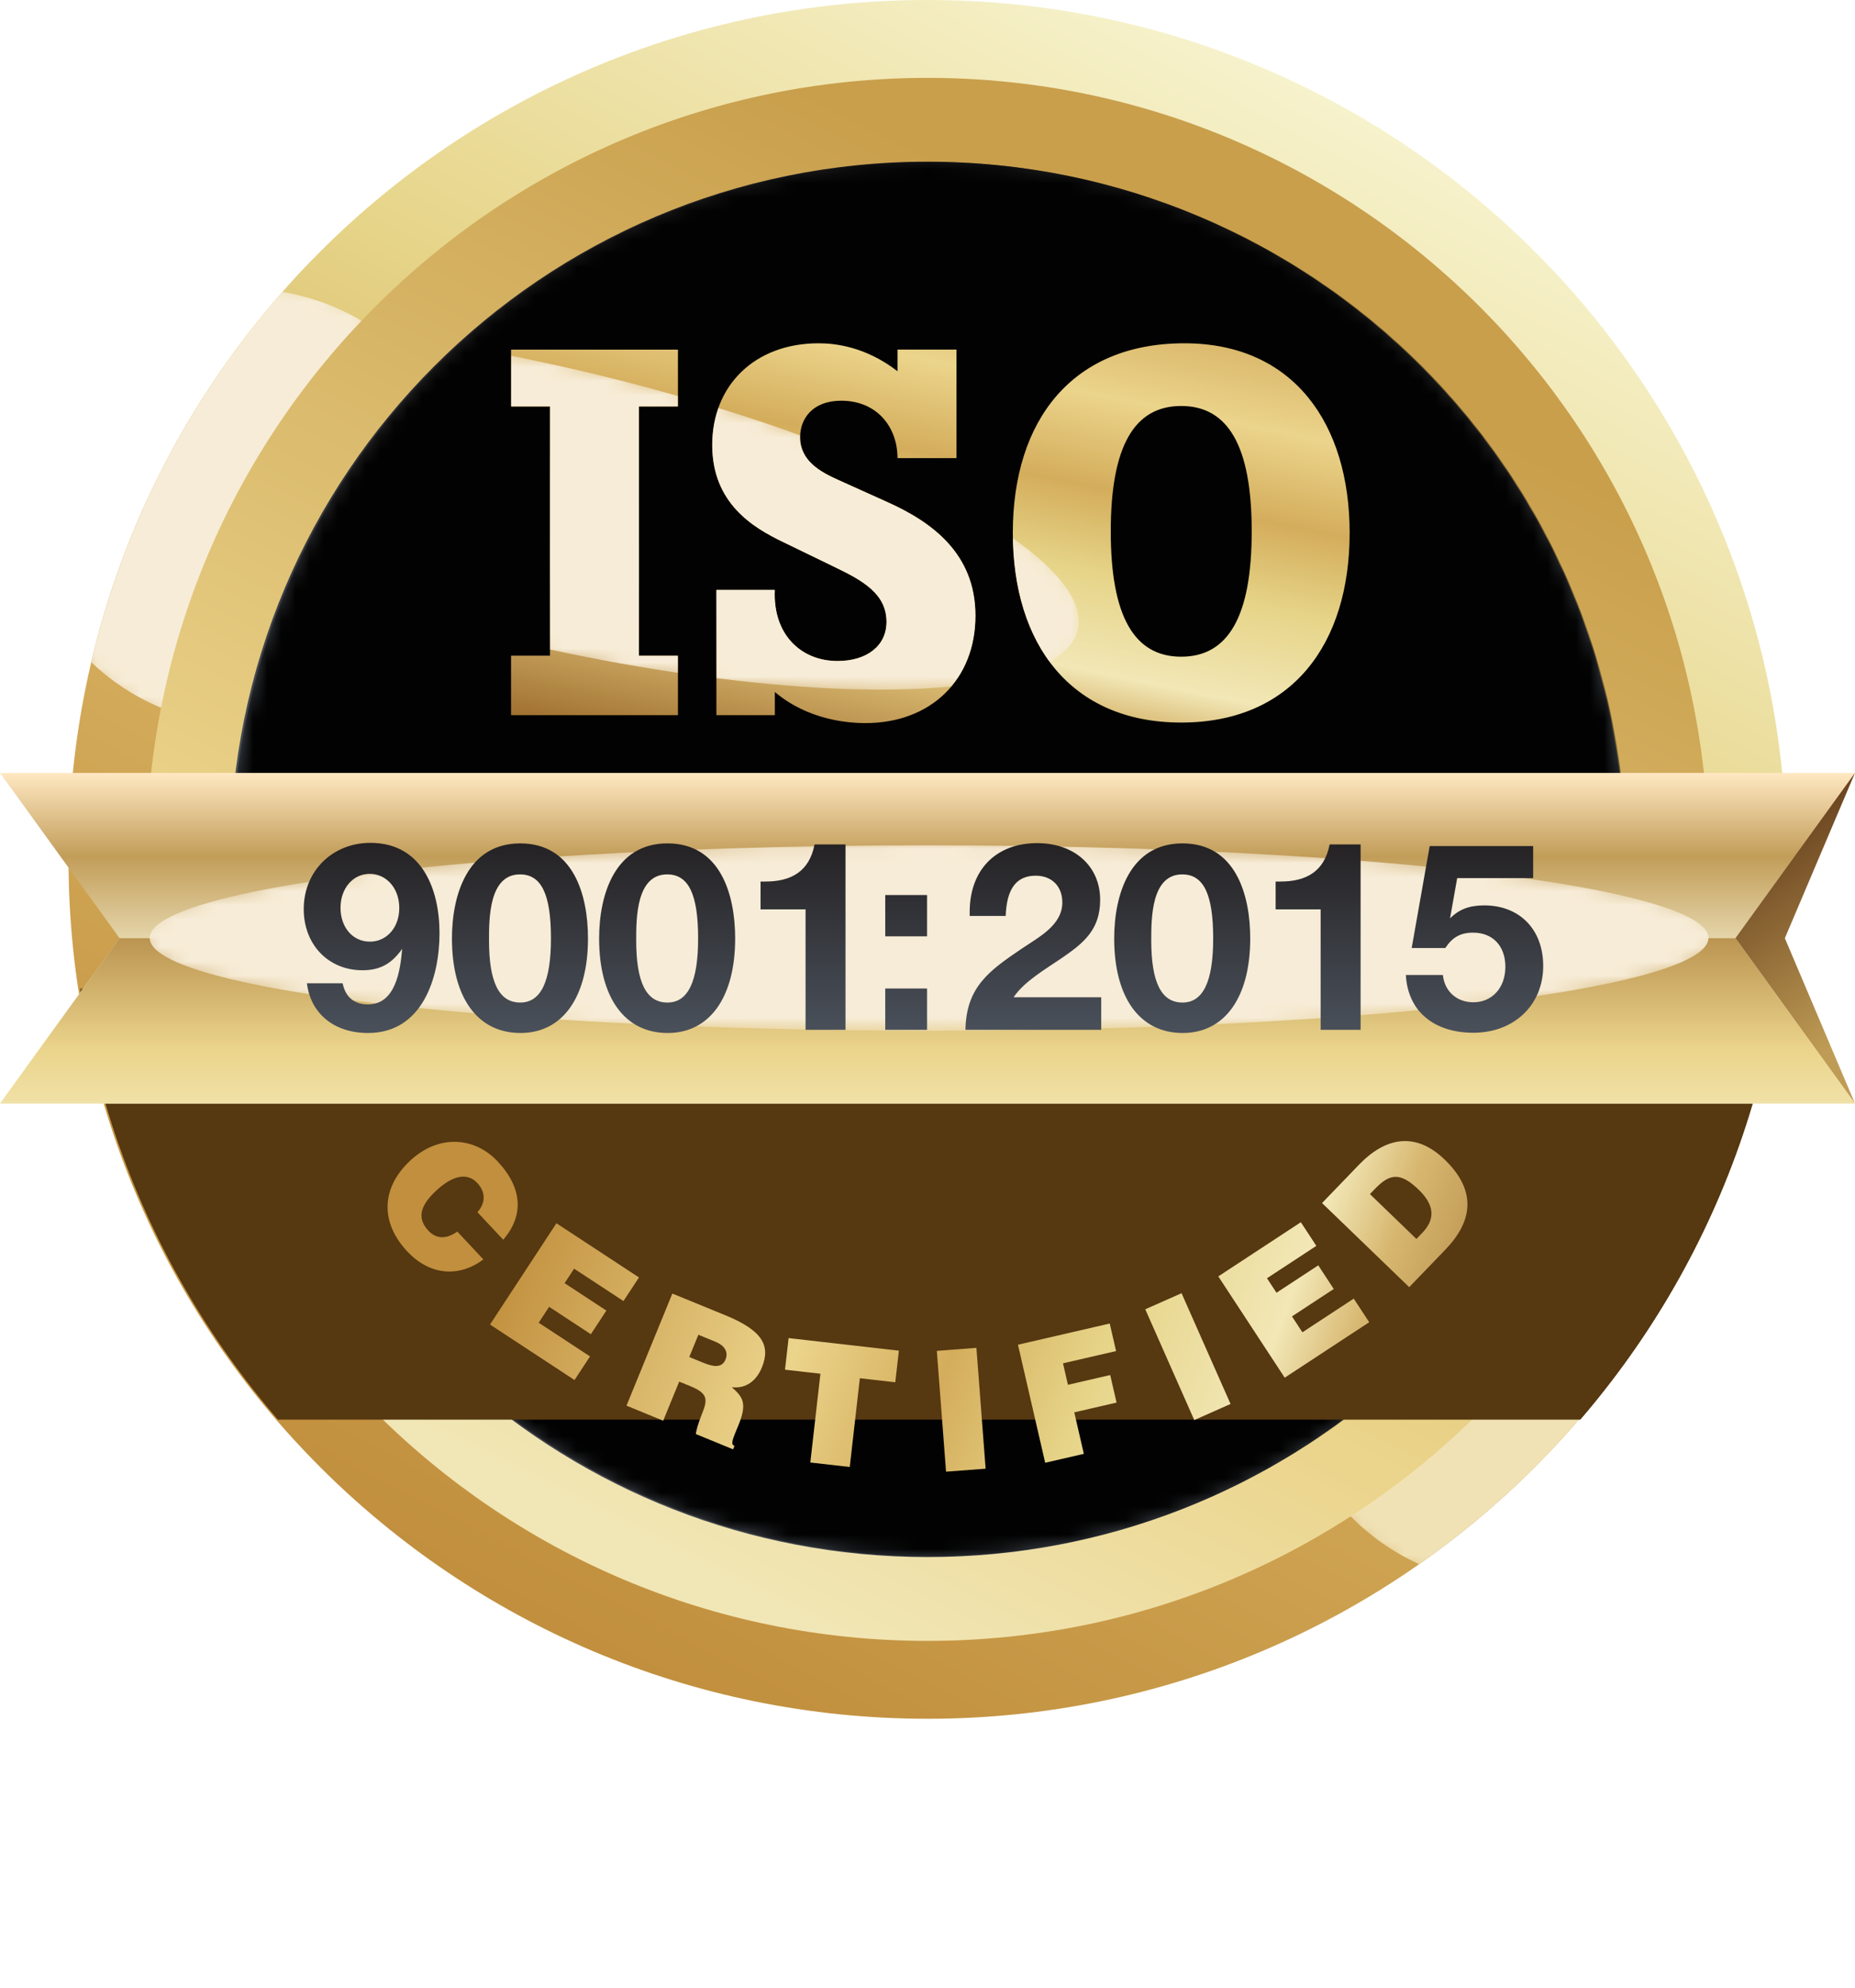 <?xml version="1.0" encoding="UTF-8"?><svg xmlns="http://www.w3.org/2000/svg" xmlns:xlink="http://www.w3.org/1999/xlink" viewBox="0 0 131.792 141.195"><defs><style>.cls-1{fill:url(#linear-gradient-2);}.cls-2{fill:#563811;mix-blend-mode:multiply;}.cls-3{filter:url(#luminosity-noclip-5);}.cls-4{mask:url(#mask-2);}.cls-5{fill:url(#linear-gradient-6);}.cls-6{fill:url(#radial-gradient-5);}.cls-7{clip-path:url(#clippath-2);}.cls-8{fill:url(#radial-gradient-4);}.cls-9{isolation:isolate;}.cls-10{fill:#020202;}.cls-11{clip-path:url(#clippath-6);}.cls-12{mask:url(#mask-3);}.cls-13{fill:url(#linear-gradient-11);}.cls-14{clip-path:url(#clippath-7);}.cls-15{fill:url(#radial-gradient-6);}.cls-16{clip-path:url(#clippath-1);}.cls-17{clip-path:url(#clippath-4);}.cls-18{fill:url(#linear-gradient-10);}.cls-19{fill:url(#radial-gradient);}.cls-20{mask:url(#mask-5);}.cls-21{filter:url(#luminosity-invert);}.cls-22{filter:url(#luminosity-noclip-4);}.cls-23{mask:url(#mask-4);}.cls-24{fill:url(#linear-gradient-5);}.cls-25{clip-path:url(#clippath-9);}.cls-26{clip-path:url(#clippath);}.cls-27{fill:url(#radial-gradient-2);}.cls-28{fill:none;}.cls-29{fill:url(#radial-gradient-3);}.cls-30{clip-path:url(#clippath-3);}.cls-31{fill:url(#linear-gradient-7);}.cls-32{clip-path:url(#clippath-8);}.cls-33{fill:url(#linear-gradient-9);}.cls-34{filter:url(#luminosity-noclip-2);}.cls-35{fill:#f1e2b6;}.cls-36{mask:url(#mask-1);}.cls-37{mask:url(#mask);}.cls-38{fill:url(#linear-gradient-3);}.cls-39{clip-path:url(#clippath-5);}.cls-40{fill:url(#linear-gradient);}.cls-41{clip-path:url(#clippath-10);}.cls-42{fill:#f7ecd7;}.cls-43{fill:url(#linear-gradient-4);}.cls-44{fill:url(#linear-gradient-8);}.cls-45{filter:url(#luminosity-noclip-3);}</style><radialGradient id="radial-gradient" cx="-2950.766" cy="-80205.659" fx="-2950.766" fy="-80205.659" r="1077.572" gradientTransform="translate(202 351.032) scale(.046 .003)" gradientUnits="userSpaceOnUse"><stop offset="0" stop-color="#9c9d9d"/><stop offset="1" stop-color="#fff"/></radialGradient><clipPath id="clippath"><path class="cls-28" d="M65.897,122.056c-33.705,0-61.029-27.323-61.029-61.028S32.191,0,65.897,0s61.028,27.323,61.028,61.029-27.323,61.028-61.028,61.028"/></clipPath><linearGradient id="linear-gradient" x1="37.612" y1="115.093" x2="99.163" y2="-2.56" gradientUnits="userSpaceOnUse"><stop offset="0" stop-color="#c18f3d"/><stop offset=".38" stop-color="#d4ad5c"/><stop offset=".62" stop-color="#e6d488"/><stop offset="1" stop-color="#fbfade"/></linearGradient><filter id="luminosity-noclip-2" x="1.407" y="19.934" width="32.265" height="32.152" color-interpolation-filters="sRGB" filterUnits="userSpaceOnUse"><feFlood flood-color="#fff" result="bg"/><feBlend in="SourceGraphic" in2="bg"/></filter><radialGradient id="radial-gradient-2" cx="-738.798" cy="-707.688" fx="-738.798" fy="-707.688" r="2.395" gradientTransform="translate(-4505.4 4775.864) rotate(90.01) scale(6.417 6.39)" gradientUnits="userSpaceOnUse"><stop offset="0" stop-color="#fff"/><stop offset=".118" stop-color="#e5e5e5"/><stop offset=".37" stop-color="#a2a2a2"/><stop offset=".734" stop-color="#393939"/><stop offset=".924" stop-color="#000"/></radialGradient><mask id="mask" x="1.407" y="19.934" width="32.265" height="32.152" maskUnits="userSpaceOnUse"><g class="cls-34"><ellipse class="cls-27" cx="17.539" cy="36.01" rx="16.069" ry="16.132" transform="translate(-21.508 44.935) rotate(-76.907)"/></g></mask><filter id="luminosity-noclip-3" x="91.239" y="80.941" width="32.265" height="32.152" color-interpolation-filters="sRGB" filterUnits="userSpaceOnUse"><feFlood flood-color="#fff" result="bg"/><feBlend in="SourceGraphic" in2="bg"/></filter><radialGradient id="radial-gradient-3" cx="-723.007" cy="-701.577" fx="-723.007" fy="-701.577" gradientTransform="translate(-4376.542 4735.511) rotate(90.011) scale(6.417 6.39)" xlink:href="#radial-gradient-2"/><mask id="mask-1" x="91.239" y="80.941" width="32.265" height="32.152" maskUnits="userSpaceOnUse"><g class="cls-45"><ellipse class="cls-29" cx="107.371" cy="97.017" rx="16.069" ry="16.132" transform="translate(-11.446 179.62) rotate(-76.907)"/></g></mask><clipPath id="clippath-1"><path class="cls-28" d="M65.896,5.53c30.65,0,55.498,24.847,55.498,55.498s-24.847,55.498-55.498,55.498S10.398,91.678,10.398,61.028,35.245,5.53,65.896,5.53"/></clipPath><linearGradient id="linear-gradient-2" x1="42.487" y1="107.835" x2="86.056" y2="20.716" gradientUnits="userSpaceOnUse"><stop offset="0" stop-color="#f1e6b5"/><stop offset=".29" stop-color="#ebd48b"/><stop offset="1" stop-color="#c99f4c"/></linearGradient><clipPath id="clippath-2"><path class="cls-28" d="M115.127,66.626c-2.781,24.728-23.759,43.95-49.23,43.95s-46.45-19.221-49.231-43.95H115.127Z"/></clipPath><linearGradient id="linear-gradient-3" x1="65.897" y1="127.089" x2="65.897" y2="74.375" gradientUnits="userSpaceOnUse"><stop offset="0" stop-color="#535c68"/><stop offset="1" stop-color="#221f20"/></linearGradient><clipPath id="clippath-3"><path class="cls-28" d="M65.897,11.482c27.364,0,49.547,22.183,49.547,49.547,0,1.893-.11,3.76-.317,5.597H16.666c-.207-1.837-.317-3.705-.317-5.597,0-27.364,22.183-49.547,49.547-49.547"/></clipPath><linearGradient id="linear-gradient-4" x1="65.897" y1="66.52" x2="65.897" y2="19.023" xlink:href="#linear-gradient-3"/><filter id="luminosity-invert" color-interpolation-filters="sRGB" filterUnits="userSpaceOnUse"><feColorMatrix values="-1 0 0 0 1 0 -1 0 0 1 0 0 -1 0 1 0 0 0 1 0"/></filter><radialGradient id="radial-gradient-4" cx="65.999" cy="61.018" fx="65.999" fy="61.018" r="49.52" gradientUnits="userSpaceOnUse"><stop offset=".877" stop-color="#fff"/><stop offset=".893" stop-color="#fbfbfb"/><stop offset=".908" stop-color="#efefef"/><stop offset=".924" stop-color="#dcdcdc"/><stop offset=".939" stop-color="silver"/><stop offset=".954" stop-color="#9d9d9d"/><stop offset=".969" stop-color="#727272"/><stop offset=".984" stop-color="#3f3f3f"/><stop offset=".999" stop-color="#050505"/><stop offset="1" stop-color="#000"/></radialGradient><mask id="mask-2" x="16.48" y="11.498" width="99.039" height="99.039" maskUnits="userSpaceOnUse"><g class="cls-21"><circle class="cls-8" cx="65.999" cy="61.018" r="49.52"/></g></mask><clipPath id="clippath-4"><path class="cls-28" d="M66.011,122.056c-33.705,0-61.029-27.323-61.029-61.028S32.306,0,66.011,0s61.028,27.323,61.028,61.029-27.323,61.028-61.028,61.028"/></clipPath><linearGradient id="linear-gradient-5" x1="1298.299" y1="2028.85" x2="1331.922" y2="2028.85" gradientTransform="translate(-1254.335 -1941.119)" gradientUnits="userSpaceOnUse"><stop offset=".034" stop-color="#fff"/><stop offset=".241" stop-color="#b4b4b4"/><stop offset=".441" stop-color="#747474"/><stop offset=".621" stop-color="#424242"/><stop offset=".778" stop-color="#1e1e1e"/><stop offset=".905" stop-color="#080808"/><stop offset=".986" stop-color="#000"/></linearGradient><mask id="mask-3" x="4.654" y="70.174" width="122.381" height="35.114" maskUnits="userSpaceOnUse"><rect class="cls-24" x="48.288" y="26.541" width="35.114" height="122.381" transform="translate(153.576 21.886) rotate(90)"/></mask><clipPath id="clippath-5"><polygon class="cls-28" points="126.808 66.626 131.792 54.887 120.023 66.626 131.792 78.366 126.808 66.626"/></clipPath><linearGradient id="linear-gradient-6" x1="130.573" y1="74.072" x2="120.62" y2="58.189" gradientUnits="userSpaceOnUse"><stop offset="0" stop-color="#bf9c55"/><stop offset="1" stop-color="#573014"/></linearGradient><clipPath id="clippath-6"><polygon class="cls-28" points="123.297 66.626 131.792 54.887 0 54.887 8.495 66.626 0 78.366 131.792 78.366 123.297 66.626"/></clipPath><linearGradient id="linear-gradient-7" x1="65.896" y1="54.887" x2="65.896" y2="70.481" gradientUnits="userSpaceOnUse"><stop offset="0" stop-color="#ffe8c2"/><stop offset=".38" stop-color="#c29d59"/><stop offset="1" stop-color="#fbfade"/></linearGradient><clipPath id="clippath-7"><polygon class="cls-28" points="8.495 66.626 0 78.366 131.792 78.366 123.297 66.626 8.495 66.626"/></clipPath><linearGradient id="linear-gradient-8" x1="65.896" y1="84.29" x2="65.896" y2="59.897" gradientUnits="userSpaceOnUse"><stop offset="0" stop-color="#f8f5d2"/><stop offset=".4" stop-color="#ebd48b"/><stop offset="1" stop-color="#925e1f"/></linearGradient><clipPath id="clippath-8"><path class="cls-28" d="M83.922,46.635c-3.328,0-5.006-2.843-5.006-8.902s1.678-8.903,5.006-8.903,5.008,2.843,5.008,8.903-1.678,8.902-5.008,8.902m.225-22.257c-7.939,0-12.19,5.437-12.19,13.467,0,7.881,4.104,13.466,11.965,13.466s11.965-5.575,11.965-13.466c0-7.727-3.967-13.467-11.741-13.467Zm-33.249,26.41h4.152v-1.647c2.394,2.021,5.275,2.209,6.434,2.209,4.676,0,7.819-3.105,7.819-7.632,0-4.415-3.105-6.659-6.285-8.08l-3.405-1.534c-1.346-.599-2.767-1.383-2.767-3.067,0-1.273,.859-2.581,2.918-2.581,2.543,0,4.001,1.87,4.001,4.077h4.19v-7.705h-4.19v1.534c-2.281-1.758-4.45-1.983-5.611-1.983-4.526,0-7.555,2.993-7.555,7.22,0,4.153,2.917,5.874,5.012,6.884l3.704,1.795c2.02,.972,3.667,1.908,3.667,3.891,0,1.683-1.385,2.768-3.479,2.768-2.581,0-4.602-1.871-4.453-5.049h-4.152v8.902Zm-14.589,0h11.857v-4.226h-2.768V28.868h2.768v-4.04h-11.857v4.04h2.768v17.694h-2.768v4.226Z"/></clipPath><linearGradient id="linear-gradient-9" x1="71.154" y1="13.028" x2="61.97" y2="58.137" gradientUnits="userSpaceOnUse"><stop offset="0" stop-color="#c18f3d"/><stop offset=".29" stop-color="#ebd48b"/><stop offset=".43" stop-color="#d4ad5c"/><stop offset=".56" stop-color="#e6d488"/><stop offset=".71" stop-color="#f2e7b6"/><stop offset=".78" stop-color="#d7b770"/><stop offset="1" stop-color="#925e1f"/></linearGradient><radialGradient id="radial-gradient-5" cx="-875.713" cy="-670.876" fx="-875.713" fy="-670.876" r="2.395" gradientTransform="translate(-2700.437 13706.779) rotate(90) scale(15.611 4.083)" xlink:href="#radial-gradient-2"/><mask id="mask-4" x=".563" y="22.549" width="76.596" height="26.772" maskUnits="userSpaceOnUse"><g class="cls-22"><ellipse class="cls-6" cx="38.861" cy="35.935" rx="10.268" ry="39.248" transform="translate(-4.949 65.638) rotate(-76.897)"/></g></mask><clipPath id="clippath-9"><path class="cls-28" d="M55.77,97.267l2.518,.286-.718,6.305,2.802,.318,.718-6.303,2.517,.286,.256-2.244-7.836-.892-.256,2.244Zm-6.719,1.173c1.216,.498,1.253,.912,.827,1.953-.289,.708-.43,1.244-.437,1.447l2.643,1.083,.099-.243c-.308-.127-.131-.467,.294-1.506,.656-1.604,.229-2.011-.484-2.665,1.033,.125,1.759-.481,2.135-1.399,.633-1.549,.054-2.624-2.6-3.711l-3.76-1.539-3.259,7.961,2.609,1.069,1.136-2.776,.797,.326Zm.566-3.654l1.217,.498c.607,.249,.941,.695,.711,1.259-.226,.553-.74,.575-1.548,.244l-1.027-.42,.647-1.582Zm-8.8,3.217l1.102-1.679-3.647-2.393,.741-1.129,2.967,1.946,1.101-1.678-2.967-1.947,.674-1.029,3.508,2.3,1.101-1.678-5.865-3.848-4.719,7.193,6.004,3.94Zm61.874-9.264c1.916-1.987,2.275-4.149-.056-6.397-2.038-1.966-4.162-1.623-6.087,.373l-2.621,2.718,6.193,5.973,2.572-2.667Zm-5.361-3.942l.373-.386c1.044-1.085,1.795-1.174,3.085,.07,1.169,1.129,1.171,2.125,.259,3.071l-.415,.431-3.302-3.186Zm-.05,9.101l-1.101-1.679-3.647,2.393-.741-1.129,2.968-1.947-1.1-1.679-2.969,1.946-.675-1.029,3.508-2.3-1.102-1.679-5.865,3.846,4.719,7.194,6.005-3.939Zm-9.852,5.805l-3.482-7.868-2.579,1.142,3.482,7.867,2.579-1.142Zm-10.425,3.539l-.679-2.946,3.004-.693-.451-1.956-3.004,.693-.351-1.525,3.772-.87-.451-1.956-6.52,1.505,1.934,8.383,2.747-.634Zm-6.978,1.054l-.654-8.579-2.812,.214,.654,8.579,2.812-.213Zm-34.275-16.258c1.459-1.677,1.405-3.64-.392-5.559-1.641-1.753-4.195-1.947-6.229-.044-2.041,1.911-2.138,4.359-.195,6.435,1.552,1.657,3.616,1.904,5.408,.567l-1.853-1.98c-.675,.485-1.432,.604-2.053-.059-.98-1.047-.331-2.015,.55-2.84,1.213-1.136,2.24-1.279,2.919-.555,.603,.645,.612,1.406,.016,2.081l1.829,1.954Z"/></clipPath><linearGradient id="linear-gradient-10" x1="38.209" y1="82.106" x2="109.02" y2="108.463" xlink:href="#linear-gradient-9"/><radialGradient id="radial-gradient-6" cx="-915.871" cy="-512.172" fx="-915.871" fy="-512.172" r="2.395" gradientTransform="translate(20511.818 1457.771) scale(22.324 2.716)" xlink:href="#radial-gradient-2"/><mask id="mask-5" x="9.884" y="59.78" width="112.248" height="13.661" maskUnits="userSpaceOnUse"><g class="cls-3"><ellipse class="cls-15" cx="66.008" cy="66.611" rx="56.124" ry="6.831"/></g></mask><clipPath id="clippath-10"><path class="cls-28" d="M108.928,60.082h-7.353l-1.279,7.24h2.388c.507-.771,1.091-1.091,1.974-1.091,1.392,0,2.294,.94,2.294,2.426s-.94,2.52-2.275,2.52c-1.185,0-2.05-.79-2.163-1.937h-2.633c.151,2.689,2.125,4.1,4.795,4.1,2.896,0,4.964-1.975,4.964-4.739,0-2.595-1.673-4.306-4.193-4.306-1.053,0-1.786,.282-2.426,.922l.508-2.859h5.397v-2.275Zm-12.261-.113h-2.2c-.377,1.918-1.655,2.633-3.498,2.633h-.339v1.975h3.197v8.556h2.84v-13.163Zm-12.674,2.125c1.523,0,2.2,1.41,2.2,4.55,0,3.065-.715,4.551-2.181,4.551-1.505,0-2.219-1.429-2.219-4.419,0-1.561,0-4.682,2.2-4.682Zm.019-2.201c-3.742,0-4.852,3.648-4.852,6.751,0,4.213,1.824,6.713,4.87,6.713,2.99,0,4.795-2.538,4.795-6.713,0-3.103-1.034-6.751-4.814-6.751Zm-5.774,10.926h-6.224c.752-1.129,2.294-2.012,3.422-2.783,1.561-1.072,2.727-2.012,2.727-4.137,0-2.388-1.824-4.024-4.475-4.024-2.934,0-4.795,1.899-4.795,4.889v.281h2.557c.075-1.937,.753-2.858,2.144-2.858,1.129,0,1.881,.752,1.881,1.899,0,1.617-1.674,2.463-2.84,3.253-2.369,1.599-3.987,2.746-4.043,5.792h9.647v-2.313Zm-12.373-.621h-2.971v2.933h2.971v-2.933Zm0-6.638h-2.971v2.934h2.971v-2.934Zm-5.792-3.591h-2.2c-.377,1.918-1.655,2.633-3.498,2.633h-.339v1.975h3.197v8.556h2.839v-13.163Zm-12.674,2.125c1.523,0,2.201,1.41,2.201,4.55,0,3.065-.715,4.551-2.181,4.551-1.505,0-2.219-1.429-2.219-4.419,0-1.561,0-4.682,2.2-4.682Zm.019-2.201c-3.742,0-4.852,3.648-4.852,6.751,0,4.213,1.824,6.713,4.87,6.713,2.99,0,4.795-2.538,4.795-6.713,0-3.103-1.034-6.751-4.813-6.751Zm-10.475,2.201c1.523,0,2.201,1.41,2.201,4.55,0,3.065-.715,4.551-2.182,4.551-1.505,0-2.219-1.429-2.219-4.419,0-1.561,0-4.682,2.2-4.682Zm.019-2.201c-3.742,0-4.852,3.648-4.852,6.751,0,4.213,1.824,6.713,4.87,6.713,2.99,0,4.795-2.538,4.795-6.713,0-3.103-1.034-6.751-4.814-6.751Zm-10.7,2.163c1.204,0,2.106,1.034,2.106,2.426,0,1.373-.884,2.388-2.087,2.388-1.223,0-2.088-1.016-2.088-2.407,0-1.373,.884-2.407,2.069-2.407Zm-4.457,7.766c.264,2.162,1.937,3.535,4.344,3.535,3.855,0,5.077-3.911,5.077-7.089,0-3.122-1.241-6.412-4.908-6.412-2.708,0-4.739,2.012-4.739,4.702,0,2.52,1.748,4.344,4.174,4.344,1.298,0,2.106-.507,2.821-1.523-.132,1.542-.47,3.949-2.426,3.949-.978,0-1.599-.507-1.805-1.504h-2.539Z"/></clipPath><linearGradient id="linear-gradient-11" x1="65.612" y1="76.65" x2="65.612" y2="59.015" xlink:href="#linear-gradient-3"/></defs><g class="cls-9"><g id="Layer_1"><g><path class="cls-19" d="M115.896,136.753c0,2.453-22.386,4.442-50,4.442s-50-1.989-50-4.442,22.386-4.442,50-4.442,50,1.989,50,4.442Z"/><g><g class="cls-26"><rect class="cls-40" x="4.868" width="122.057" height="122.056"/><g class="cls-37"><ellipse class="cls-42" cx="17.539" cy="36.01" rx="15.486" ry="15.916" transform="translate(-21.509 44.929) rotate(-76.898)"/></g><g class="cls-36"><ellipse class="cls-35" cx="107.371" cy="97.017" rx="15.486" ry="15.916" transform="translate(-11.458 179.602) rotate(-76.899)"/></g></g><g class="cls-16"><rect class="cls-1" x="10.398" y="5.53" width="110.995" height="110.996"/></g><g class="cls-7"><rect class="cls-38" x="16.666" y="66.626" width="98.461" height="43.95"/></g><g class="cls-30"><rect class="cls-43" x="16.35" y="11.482" width="99.094" height="55.144"/></g><g class="cls-4"><circle class="cls-10" cx="66.008" cy="61.018" r="49.52"/></g><g class="cls-17"><g class="cls-12"><rect class="cls-2" x="50.563" y="24.319" width="30.633" height="122.358" transform="translate(151.377 19.619) rotate(90)"/></g></g><g class="cls-39"><rect class="cls-5" x="120.023" y="54.887" width="11.769" height="23.479"/></g><g class="cls-11"><rect class="cls-31" y="54.887" width="131.792" height="23.479"/></g><g class="cls-14"><rect class="cls-44" y="66.626" width="131.792" height="11.739"/></g><g class="cls-32"><rect class="cls-33" x="36.308" y="24.378" width="59.579" height="26.972"/><g class="cls-23"><ellipse class="cls-42" cx="38.861" cy="35.935" rx="9.895" ry="38.721" transform="translate(-4.949 65.638) rotate(-76.897)"/></g></g><g class="cls-25"><rect class="cls-18" x="26.991" y="80.376" width="77.976" height="24.134"/></g><g class="cls-20"><ellipse class="cls-42" cx="66.008" cy="66.611" rx="55.371" ry="6.582"/></g><g class="cls-41"><rect class="cls-13" x="21.581" y="59.856" width="88.062" height="13.502"/></g></g></g></g></g></svg>